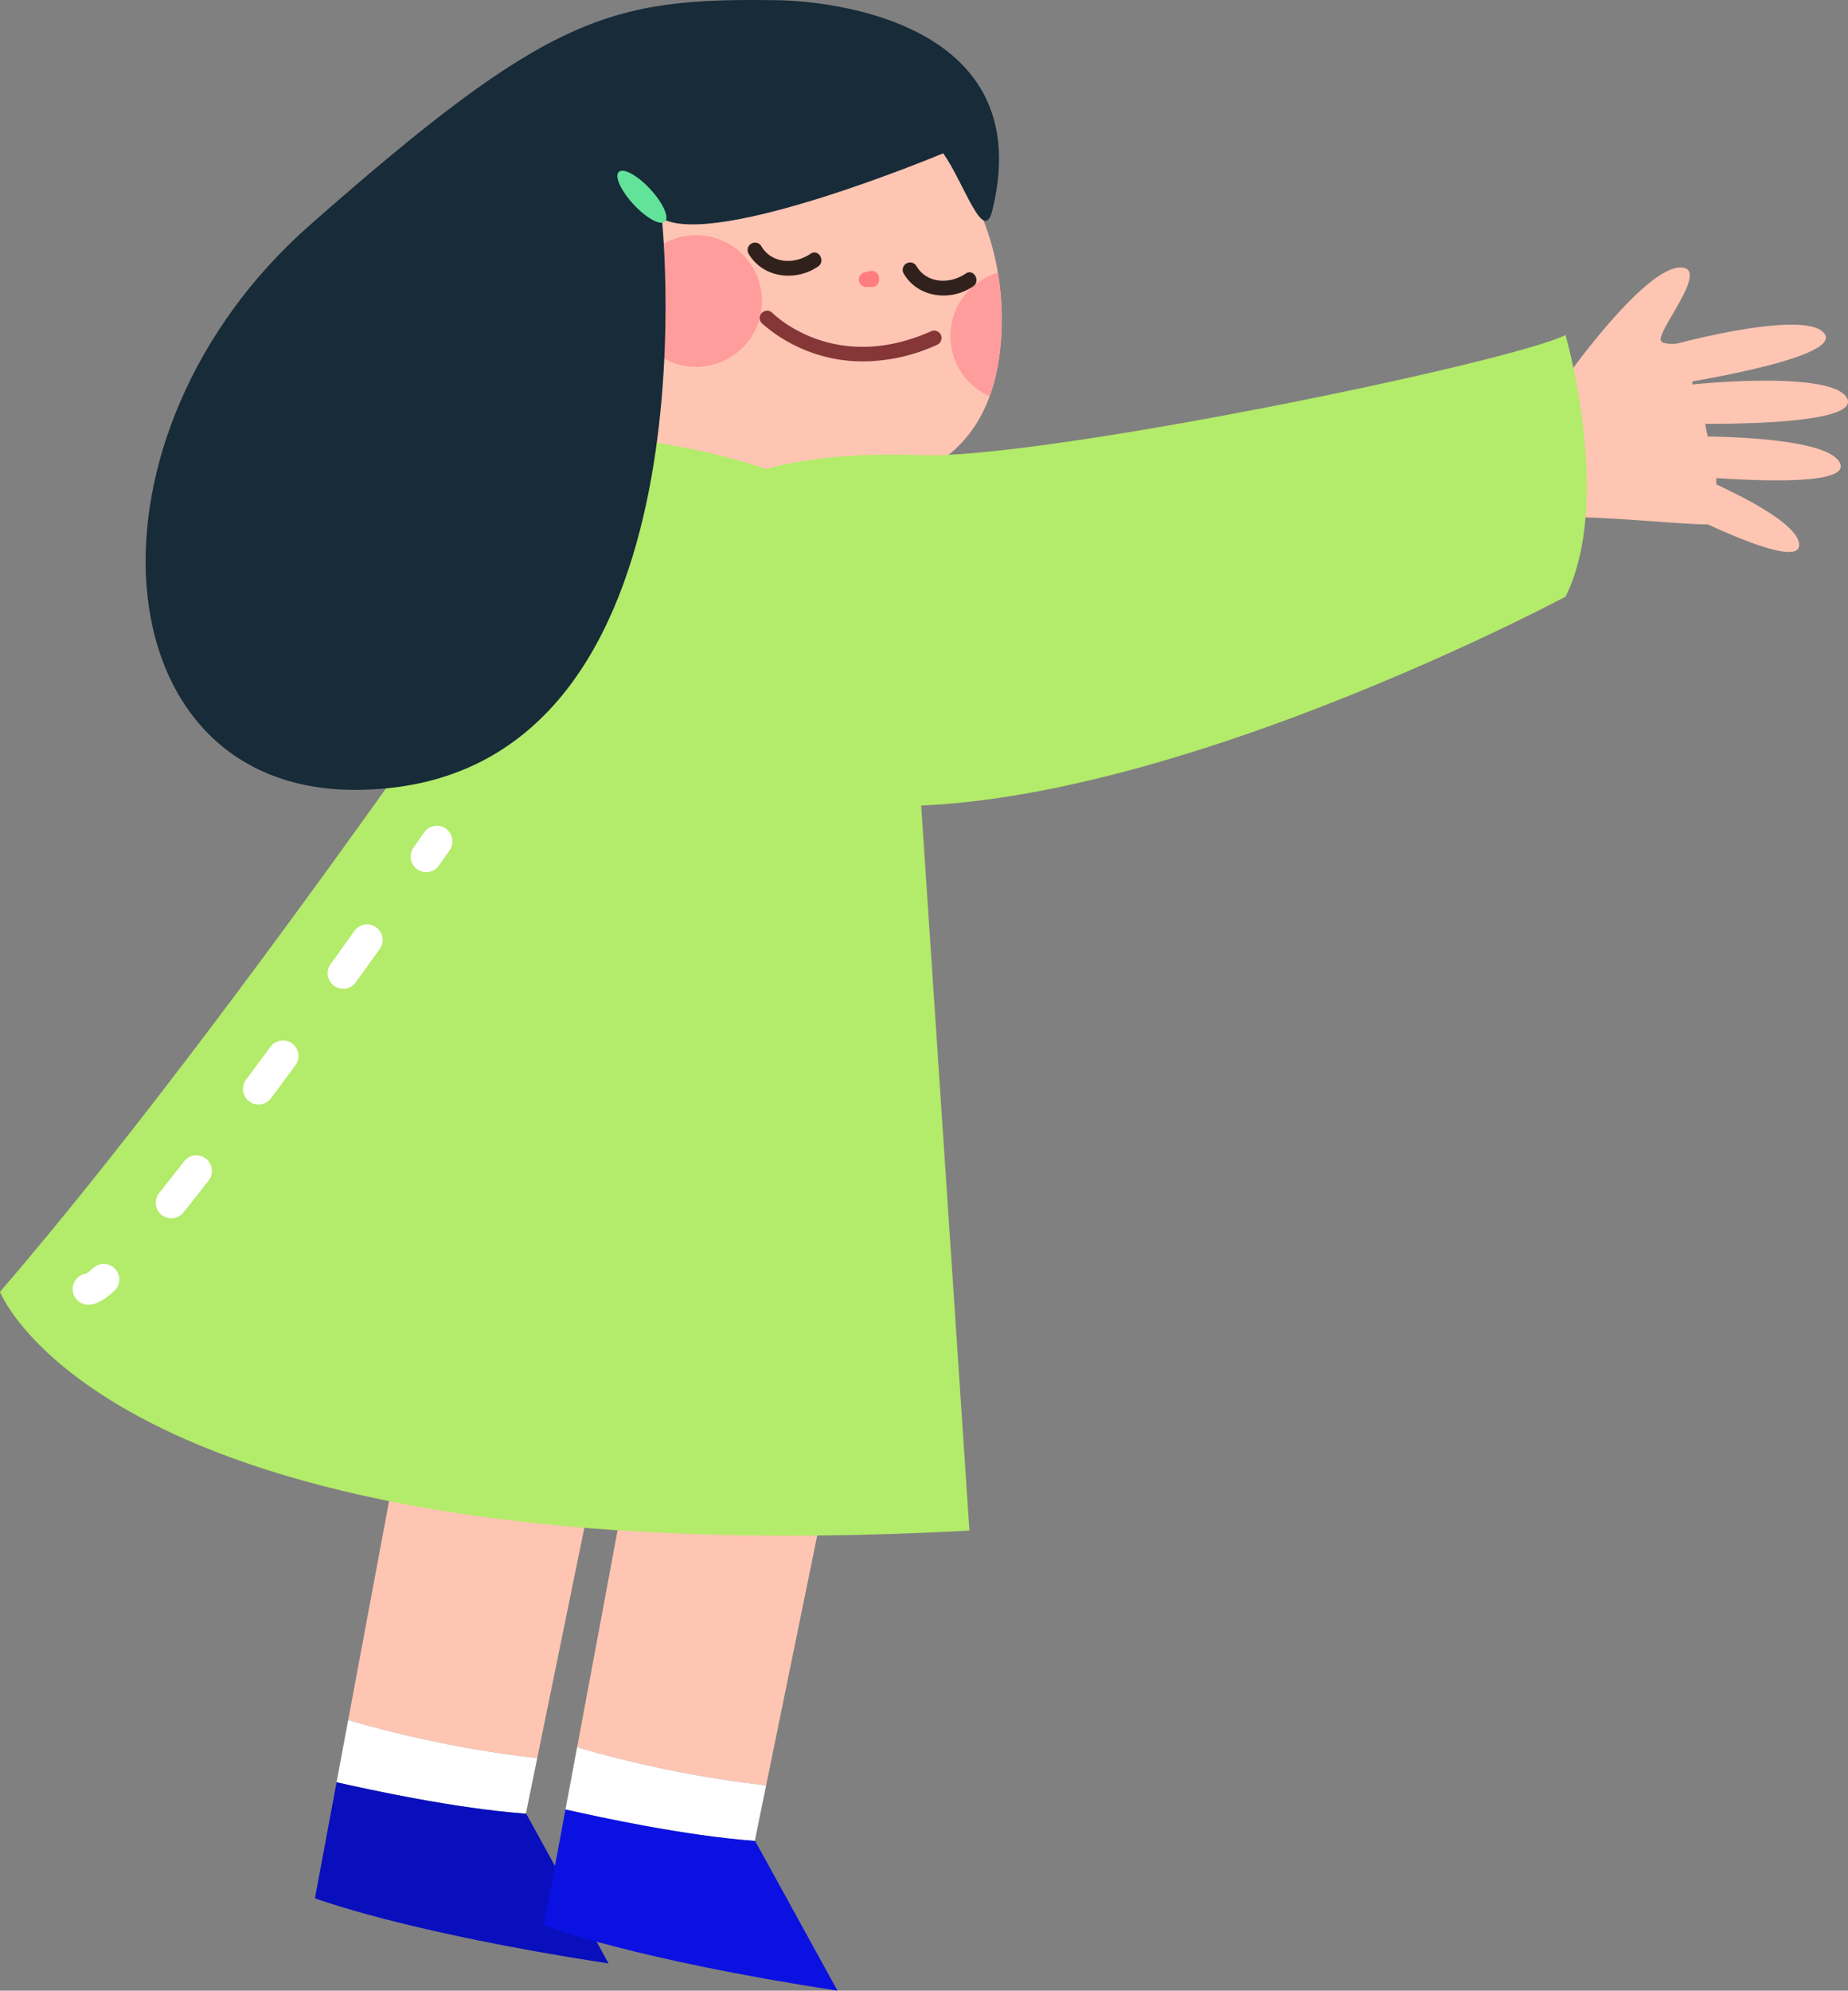 <svg id="여자아이" xmlns="http://www.w3.org/2000/svg" xmlns:xlink="http://www.w3.org/1999/xlink" width="339.367" height="365.369" viewBox="0 0 339.367 365.369">
  <rect x="0" y="0" width="339.367" height="365.369" fill="#808080" stroke="none"/>
  <defs>
    <clipPath id="clip-path">
      <rect id="사각형_1744" data-name="사각형 1744" width="339.367" height="365.369" fill="none"/>
    </clipPath>
    <clipPath id="clip-path-2">
      <path id="패스_977" data-name="패스 977" d="M209.868,93.641c27.963,5.691,47.595-1.327,47.595-29.386s-23.133-50.8-51.669-50.8-62.766,66.584,4.074,80.187" transform="translate(-171.218 -13.454)" fill="none"/>
    </clipPath>
  </defs>
  <g id="그룹_10985" data-name="그룹 10985">
    <g id="그룹_10984" data-name="그룹 10984" clip-path="url(#clip-path)">
      <path id="패스_974" data-name="패스 974" d="M257.463,64.255c0,28.058-19.632,35.077-47.594,29.386-66.841-13.6-32.611-80.188-4.074-80.188s51.669,22.745,51.669,50.8" transform="translate(-73.501 -5.775)" fill="#ffc5b3"/>
    </g>
  </g>
  <g id="그룹_10987" data-name="그룹 10987" transform="translate(97.717 7.678)">
    <g id="그룹_10986" data-name="그룹 10986" clip-path="url(#clip-path-2)">
      <path id="패스_975" data-name="패스 975" d="M226.988,87.722A12.086,12.086,0,1,1,214.9,75.635a12.086,12.086,0,0,1,12.086,12.087" transform="translate(-184.782 -40.147)" fill="#ff9c9c"/>
      <path id="패스_976" data-name="패스 976" d="M329.978,98.985A12.086,12.086,0,1,1,317.891,86.9a12.087,12.087,0,0,1,12.087,12.086" transform="translate(-228.994 -44.983)" fill="#ff9c9c"/>
    </g>
  </g>
  <g id="그룹_10989" data-name="그룹 10989">
    <g id="그룹_10988" data-name="그룹 10988" clip-path="url(#clip-path)">
      <path id="패스_978" data-name="패스 978" d="M240.689,79.989c2.614,4.514,8.632,5.228,12.782,2.394,1.438-.981.08-3.337-1.371-2.346-2.917,1.992-7.156,1.875-9.065-1.419a1.36,1.36,0,0,0-2.346,1.371" transform="translate(-103.241 -33.466)" fill="#30211c"/>
      <path id="패스_979" data-name="패스 979" d="M290.589,86.369c2.615,4.513,8.633,5.228,12.782,2.394,1.437-.982.08-3.338-1.371-2.346-2.918,1.992-7.156,1.875-9.065-1.419a1.36,1.36,0,0,0-2.346,1.371" transform="translate(-124.662 -36.205)" fill="#30211c"/>
      <path id="패스_980" data-name="패스 980" d="M263.491,109.21a28.065,28.065,0,0,1-18.684-7.012,1.359,1.359,0,0,1,1.929-1.914c.47.47,11.554,11.267,29.2,3.38a1.359,1.359,0,0,1,1.109,2.481,33.034,33.034,0,0,1-13.559,3.064" transform="translate(-104.923 -42.878)" fill="#853636"/>
      <path id="패스_981" data-name="패스 981" d="M553.867,110.046c-2.221-4.469-21.6-3.233-28.4-2.545a2.521,2.521,0,0,1-.024-.561c9.728-1.7,26.815-5.249,24.274-8.757-2.749-3.8-19.594-.134-27.1,1.816a6.839,6.839,0,0,1-2.536-.154.863.863,0,0,0-.224-.16c-2.012-.9,9.618-14.082,3.132-13.635S503.3,104.839,503.3,104.839c-3.652,1.922-2.513,22.511-3.257,27.27,4.2-.958,23.614,1.17,28.223,1.071,7.928,3.63,16.759,6.962,16.792,3.8.035-3.308-8.16-7.868-15.211-11.139-.02-.37-.021-.772-.012-1.164,10,.672,24.2,1.012,22.761-2.642-1.556-3.956-15.863-4.863-24.3-4.984a14.446,14.446,0,0,1-.481-2.327c7.672.03,28.231-.293,26.053-4.679" transform="translate(-214.66 -36.935)" fill="#ffc5b3"/>
      <path id="패스_982" data-name="패스 982" d="M157.775,469.465l-36.591-2.08-9.141,48.95a209.473,209.473,0,0,0,34.711,7Z" transform="translate(-48.098 -200.641)" fill="#ffc5b3"/>
      <path id="패스_983" data-name="패스 983" d="M143.079,570.264l2.068-10.109a209.5,209.5,0,0,1-34.71-7L108.3,564.581c6.08,1.361,21.721,4.8,34.824,5.77Z" transform="translate(-46.493 -237.46)" fill="#fff"/>
      <path id="패스_984" data-name="패스 984" d="M155.259,606.428l-15.123-27.48c-13.1-.971-28.744-4.41-34.825-5.771l-3.975,21.288s16.356,6.217,53.922,11.963" transform="translate(-43.502 -246.055)" fill="#090fbd"/>
      <path id="패스_985" data-name="패스 985" d="M231.428,478.221l-36.592-2.081L185.7,525.09a209.474,209.474,0,0,0,34.71,7Z" transform="translate(-79.716 -204.399)" fill="#ffc5b3"/>
      <path id="패스_986" data-name="패스 986" d="M216.733,579.021l2.068-10.109a209.482,209.482,0,0,1-34.71-7l-2.134,11.428c6.081,1.361,21.721,4.8,34.825,5.77Z" transform="translate(-78.111 -241.219)" fill="#fff"/>
      <path id="패스_987" data-name="패스 987" d="M228.914,615.184,213.791,587.7c-13.1-.971-28.744-4.41-34.825-5.77l-3.975,21.288s16.356,6.218,53.923,11.963" transform="translate(-75.121 -249.814)" fill="#0b11e1"/>
      <path id="패스_988" data-name="패스 988" d="M115.366,141S48.38,241.547,0,297.629c0,0,20.113,52.327,178.024,43.828L166.277,164.974S160.971,147,115.366,141" transform="translate(0 -60.529)" fill="#b3eb6a"/>
      <path id="패스_989" data-name="패스 989" d="M134.989,274.083a2.854,2.854,0,0,1-2.331-4.5c1.256-1.786,1.958-2.791,1.96-2.793a2.853,2.853,0,1,1,4.679,3.267s-.705,1.011-1.971,2.81a2.85,2.85,0,0,1-2.336,1.212" transform="translate(-56.725 -114.007)" fill="#fff"/>
      <path id="패스_990" data-name="패스 990" d="M52.974,351.227a2.853,2.853,0,0,1-2.226-4.637c1.447-1.807,3-3.784,4.629-5.875a2.854,2.854,0,0,1,4.506,3.5c-1.641,2.112-3.216,4.11-4.68,5.939a2.847,2.847,0,0,1-2.229,1.07m16.018-20.883a2.854,2.854,0,0,1-2.287-4.558c1.492-2,2.985-4.021,4.468-6.034a2.854,2.854,0,0,1,4.6,3.384c-1.488,2.02-2.988,4.047-4.486,6.058a2.85,2.85,0,0,1-2.291,1.149M84.534,309.1a2.853,2.853,0,0,1-2.312-4.522c1.524-2.115,2.991-4.158,4.382-6.1a2.853,2.853,0,1,1,4.64,3.322c-1.394,1.947-2.864,3.995-4.393,6.116a2.852,2.852,0,0,1-2.317,1.185" transform="translate(-21.516 -127.619)" fill="#fff"/>
      <path id="패스_991" data-name="패스 991" d="M26.3,413.954c-.1,0-.208,0-.313-.013a2.854,2.854,0,0,1-.14-5.673,9.788,9.788,0,0,0,1.343-1.058,2.853,2.853,0,1,1,3.806,4.252c-1.952,1.748-3.343,2.492-4.7,2.492" transform="translate(-10.032 -174.496)" fill="#fff"/>
      <path id="패스_992" data-name="패스 992" d="M232.767,135.9c.864-2.469,13.4-6.933,35.18-6.1s107.693-16.769,118.521-22.056c0,0,8.795,30.433,0,48.022,0,0-100.823,53.877-148.475,34.067,0,0-12.345-33.6-5.225-53.936" transform="translate(-98.974 -46.252)" fill="#b3eb6a"/>
      <path id="패스_993" data-name="패스 993" d="M163.094.047S211.877,0,202.341,38.624c-1.6,6.476-5.2-5.112-9.016-10.488,0,0-41.786,17.512-51.669,11.964,0,0,11.1,104.873-56.412,104.871-47.162,0-52-65.132-8.227-103.658S131.885-.471,163.094.047" transform="translate(-20.113 0)" fill="#172b38"/>
      <path id="패스_994" data-name="패스 994" d="M204.677,58.268c2.34,2.521,3.556,5.2,2.715,5.978s-3.419-.632-5.759-3.153-3.556-5.2-2.715-5.977,3.418.632,5.758,3.152" transform="translate(-85.278 -23.568)" fill="#62e39a"/>
      <path id="패스_995" data-name="패스 995" d="M278.017,90.018c.342-.108.7-.153,1.04-.26q-.524-1.241-1.047-2.484c.354-.167.057-.026-.033,0a5.6,5.6,0,0,0-.618.256,1.355,1.355,0,0,0-.624,1.535,1.371,1.371,0,0,0,1.31,1h.65a1.359,1.359,0,0,0,0-2.718h-.65q.342,1.267.685,2.533c-.353.167-.057.026.033,0a5.716,5.716,0,0,0,.618-.255,1.36,1.36,0,0,0-1.047-2.485c-.342.109-.7.153-1.041.26a1.36,1.36,0,0,0,.723,2.621" transform="translate(-118.61 -37.383)" fill="#ff7d7d"/>
    </g>
  </g>
</svg>
